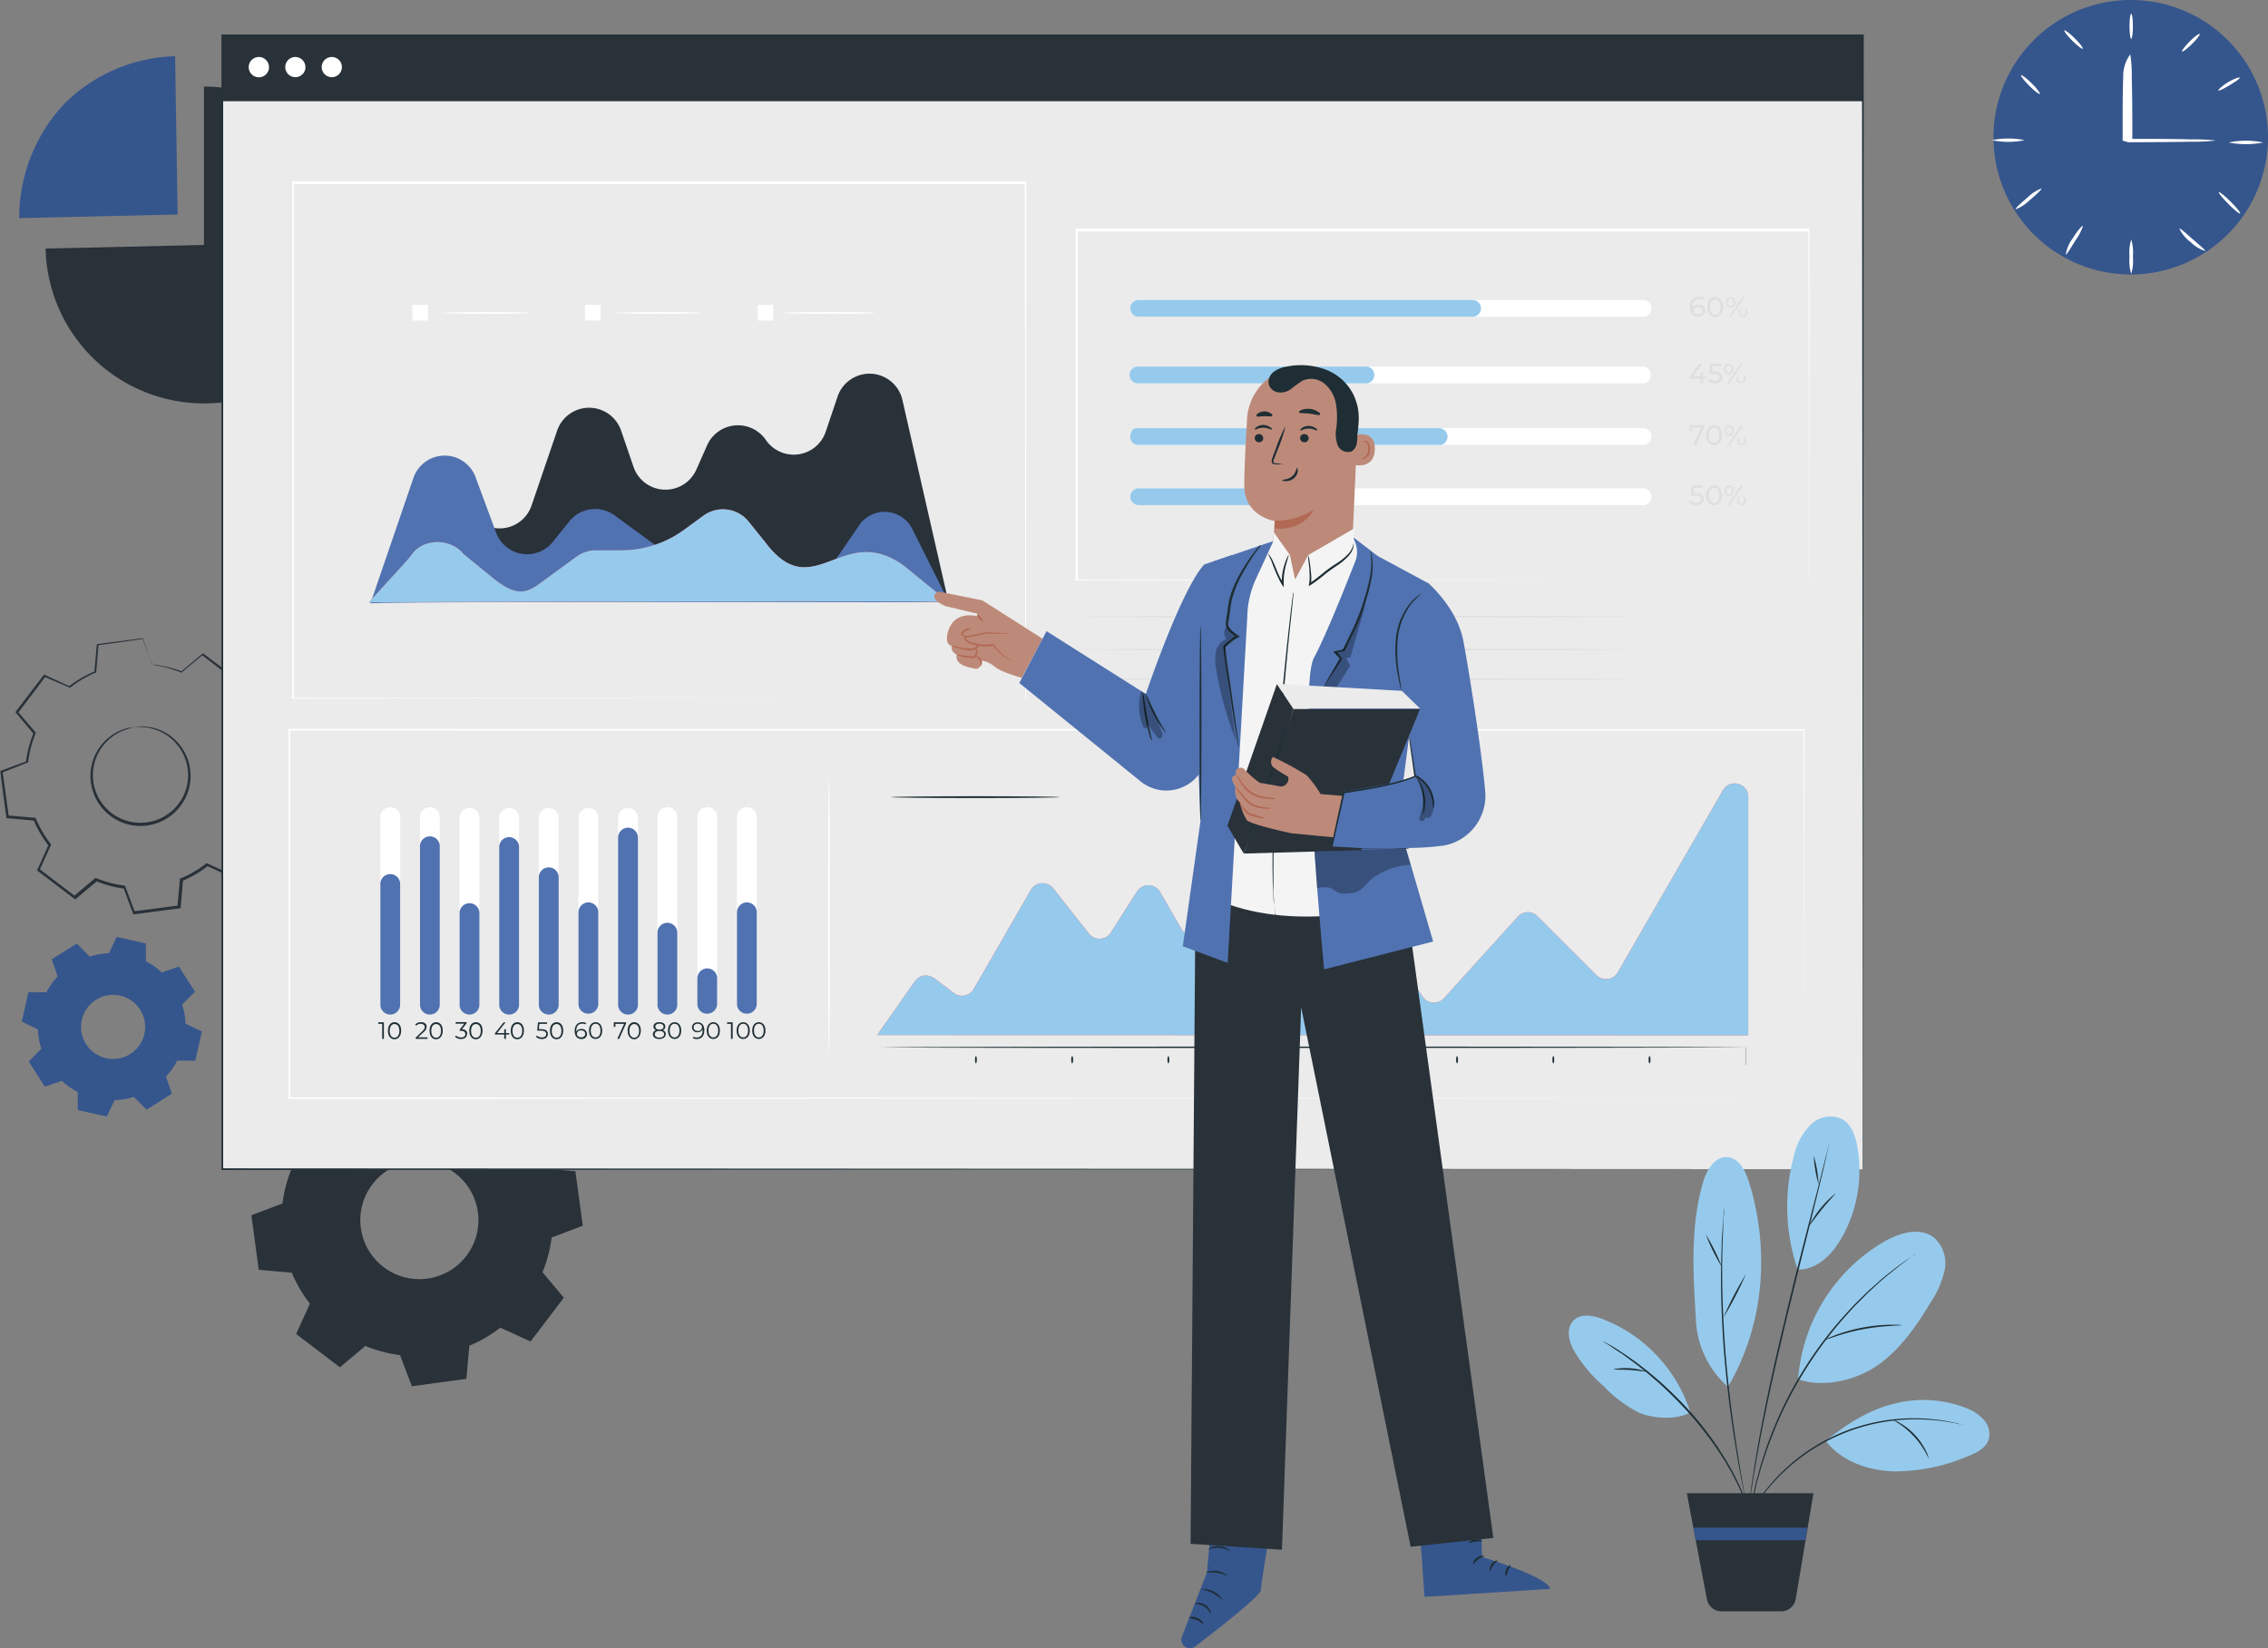 <svg xmlns="http://www.w3.org/2000/svg" xmlns:xlink="http://www.w3.org/1999/xlink" viewBox="0 0 384 279.13"><rect x="0" y="0" width="384" height="279.13" fill="#808080" stroke="none"/><defs><style>.cls-1{fill:none;}.cls-2,.cls-3{fill:#293139;}.cls-2,.cls-5{fill-rule:evenodd;}.cls-4,.cls-5{fill:#35558d;}.cls-6{fill:#ebebeb;}.cls-7{fill:#1e2e34;}.cls-8{fill:#fff;}.cls-9{fill:#5072b1;}.cls-10{fill:#eb5d60;}.cls-11{fill:#96caec;}.cls-12{fill:#dfdfdf;}.cls-13{fill:#e0e0e0;}.cls-14{fill:#bd8a79;}.cls-15{fill:#b26954;}.cls-16{fill:#f4f4f4;}.cls-17{opacity:0.3;}.cls-18{clip-path:url(#clip-path);}.cls-19{clip-path:url(#clip-path-2);}.cls-20{clip-path:url(#clip-path-3);}.cls-21{clip-path:url(#clip-path-4);}.cls-22{clip-path:url(#clip-path-5);}</style><clipPath id="clip-path"><rect class="cls-1" x="222.57" y="143.63" width="16.26" height="7.71"/></clipPath><clipPath id="clip-path-2"><rect class="cls-1" x="239.74" y="131.23" width="3.05" height="7.82"/></clipPath><clipPath id="clip-path-3"><rect class="cls-1" x="192.85" y="117.05" width="3.96" height="8.03"/></clipPath><clipPath id="clip-path-4"><rect class="cls-1" x="205.76" y="106.14" width="3.69" height="19.72"/></clipPath><clipPath id="clip-path-5"><rect class="cls-1" x="224.21" y="102.13" width="7.05" height="14.3"/></clipPath></defs><g id="Layer_2" data-name="Layer 2"><g id="Layer_1-2" data-name="Layer 1"><g id="Group_967" data-name="Group 967"><g id="Group_966" data-name="Group 966"><g id="Group_965" data-name="Group 965"><path id="Path_3160" data-name="Path 3160" class="cls-2" d="M73.49,183.91a22.81,22.81,0,0,1,5.87,1.55l4.32-3.61,7.41,5.64-2.33,5.12a23,23,0,0,1,3.06,5.25l5.6.49,1.25,9.23-5.27,2a22.52,22.52,0,0,1-1.55,5.87l3.62,4.32-5.64,7.41-5.13-2.34a22.54,22.54,0,0,1-5.24,3.06l-.5,5.61-9.23,1.25-2-5.27a23.44,23.44,0,0,1-5.87-1.55l-4.31,3.61-7.41-5.64,2.33-5.13a22.9,22.9,0,0,1-3.06-5.24l-5.6-.5-1.25-9.23,5.27-2a22.62,22.62,0,0,1,1.55-5.87l-3.62-4.31,5.64-7.41,5.13,2.33a22.54,22.54,0,0,1,5.24-3.06l.49-5.6,9.23-1.26Zm-2.76,12.72A10,10,0,1,0,81,206.3a9.82,9.82,0,0,0-.27-2,10,10,0,0,0-10-7.65"/><path id="Path_3161" data-name="Path 3161" class="cls-3" d="M34.53,41.48V14.66A26.83,26.83,0,1,1,7.72,42.1Z"/><path id="Path_3162" data-name="Path 3162" class="cls-4" d="M30.07,36.33l-26.82.61a28.29,28.29,0,0,1,7.6-19.32,27.59,27.59,0,0,1,18.8-8.1Z"/><path id="Path_3163" data-name="Path 3163" class="cls-5" d="M24.7,162.79a12.41,12.41,0,0,1,2.7,1.9l2.88-1L33,167.94l-2.16,2.17a12,12,0,0,1,.57,3.25l2.77,1.32-1.11,4.94H30a12.65,12.65,0,0,1-1.9,2.7l1,2.89-4.28,2.71-2.17-2.16a12.37,12.37,0,0,1-3.25.56l-1.31,2.76L13.17,188v-3.06a12.41,12.41,0,0,1-2.7-1.9l-2.88,1-2.71-4.28L7,177.6a12,12,0,0,1-.57-3.25L3.69,173l1.11-4.95H7.86a12.41,12.41,0,0,1,1.9-2.7l-1-2.89L13,159.79,15.18,162a12.89,12.89,0,0,1,3.25-.57l1.32-2.76,4.94,1.11Zm-4.36,5.82a5.43,5.43,0,1,0,4.11,6.49,5.43,5.43,0,0,0-4.11-6.49h0"/><path id="Path_3164" data-name="Path 3164" class="cls-3" d="M22.7,123.16a6.15,6.15,0,0,1,2.05-.11,8.23,8.23,0,0,1,5,2.34,8.45,8.45,0,0,1-.06,12.09,8.47,8.47,0,0,1-14.36-6.55,8.37,8.37,0,0,1,5.34-7.33,6.24,6.24,0,0,1,2-.44,19.24,19.24,0,0,0-1.93.61,8.25,8.25,0,0,0-4,3.6,8.07,8.07,0,0,0,3.21,11,8.07,8.07,0,0,0,11.71-5.36,8.1,8.1,0,0,0-2.15-7.43,8.26,8.26,0,0,0-4.81-2.4,16.22,16.22,0,0,0-2-.07"/><path id="Path_3165" data-name="Path 3165" class="cls-3" d="M25.84,112.53l-.12-.26-.32-.82c-.3-.76-.72-1.84-1.26-3.25l.08,0-7.64,1.08.1-.1c-.12,1.4-.25,3-.39,4.64v.08l-.08,0a19,19,0,0,0-4.3,2.53l-.07,0-.09,0L7.49,114.6l.2,0c-1.46,1.94-3,4-4.66,6.15v-.23L6,124l.08.09-.05.11a18.65,18.65,0,0,0-1.26,4.81v.13l-.12,0L.31,130.86l.13-.23c.33,2.4.68,5,1.05,7.65l-.2-.19,4.64.4h.14l0,.13a18.62,18.62,0,0,0,2.51,4.29l.09.11-.06.13c-.6,1.33-1.27,2.78-1.93,4.25l-.07-.29,6.14,4.68h-.3l3.58-3,.11-.09.13,0a18.6,18.6,0,0,0,4.8,1.27h0l.2.16h0v.06l0,.07.05.13.1.28.21.55.41,1.1.81,2.17-.26-.15,7.65-1-.2.21c.14-1.57.28-3.11.41-4.65v-.14l.13,0a18.86,18.86,0,0,0,4.3-2.5l.11-.09.13.06,4.24,1.94-.28.07,4.68-6.14v.27l-3-3.57-.08-.1,0-.12a18.69,18.69,0,0,0,1.28-4.81l0-.13.11,0L46.62,132l-.12.21c-.36-2.69-.7-5.23-1-7.65l.16.16L41,124.26h-.1l0-.1a18.93,18.93,0,0,0-2.5-4.31l-.06-.08,0-.08,1.95-4.24,0,.17-6.12-4.7h.14l-3.6,3,0,0,0,0a19.61,19.61,0,0,0-3.61-1.12l-.92-.17a1.59,1.59,0,0,1-.3-.06l.31,0c.21,0,.52.06.93.14a18.66,18.66,0,0,1,3.66,1h-.08l3.56-3,.06-.06.07,0,6.16,4.65.09.07-.05.1-1.92,4.25,0-.16A18.8,18.8,0,0,1,41.18,124l-.14-.1,4.65.4h.14l0,.14c.33,2.42.68,5,1,7.65l0,.15-.14.06L42.41,134l.13-.17a19,19,0,0,1-1.29,4.92l0-.21,3,3.57.11.13-.11.14-4.66,6.14-.11.15-.17-.08L35,146.63l.23,0a18.64,18.64,0,0,1-4.4,2.57L31,149c-.14,1.53-.27,3.08-.41,4.64l0,.19-.18,0-7.65,1-.19,0-.06-.18-.82-2.17-.41-1.1-.2-.55-.1-.28-.05-.14,0-.06v0h0l.19.15h0a19.12,19.12,0,0,1-4.92-1.3l.25,0-3.58,3-.14.12-.15-.11-6.16-4.69-.15-.11.08-.17L8.24,143l0,.24a19.42,19.42,0,0,1-2.57-4.4l.19.14-4.64-.42H1.07l0-.18c-.36-2.65-.71-5.24-1-7.65l0-.17.16-.06,4.37-1.62L4.4,129a19,19,0,0,1,1.3-4.91l0,.2-3-3.58-.1-.12.09-.11,4.69-6.13.08-.11.12.05,4.24,1.95-.16,0a19.23,19.23,0,0,1,4.39-2.54l-.08.12c.15-1.67.3-3.24.42-4.64v-.1l.1,0,7.65-1h.06l0,.06,1.17,3.25c.13.36.23.64.3.85s.07.2.1.3"/><rect id="Rectangle_1215" data-name="Rectangle 1215" class="cls-6" x="37.62" y="6" width="277.76" height="192.02"/><path id="Path_3166" data-name="Path 3166" class="cls-7" d="M315.38,198c0-1,0-75.2-.12-192l.12.13-277.74,0h0L37.78,6c0,68.59,0,133.74,0,192l-.14-.14,277.76.14-277.76.14h-.14V198c0-58.28,0-123.43,0-192V5.85h.18l277.74,0h.13V6c-.07,116.82-.12,191-.13,192"/><rect id="Rectangle_1216" data-name="Rectangle 1216" class="cls-3" x="37.62" y="6" width="277.76" height="11.14"/><path id="Path_3167" data-name="Path 3167" class="cls-8" d="M45.55,11.36a1.72,1.72,0,1,1-1.72-1.71h0a1.72,1.72,0,0,1,1.71,1.71"/><path id="Path_3168" data-name="Path 3168" class="cls-8" d="M51.72,11.36A1.71,1.71,0,1,1,50,9.65h0a1.72,1.72,0,0,1,1.71,1.71"/><path id="Path_3169" data-name="Path 3169" class="cls-8" d="M57.89,11.36a1.71,1.71,0,1,1-1.71-1.71h0a1.72,1.72,0,0,1,1.71,1.71"/><path id="Path_3170" data-name="Path 3170" class="cls-8" d="M305.45,186c0-.69,0-22.92-.09-62.37l.09.09L49,123.73h0l.16-.15V186l-.15-.16,256.44.16L49,186.1h-.17V123.42H49l256.43.07h.09v.09c-.05,39.45-.09,61.68-.09,62.37"/><path id="Path_3171" data-name="Path 3171" class="cls-8" d="M173.57,118.34s0-.54,0-1.58,0-2.6,0-4.62c0-4,0-10,0-17.59,0-15.19,0-37-.07-63.52l.13.13-124,0h0l.16-.16c0,31.24,0,60.89,0,87.31l-.15-.14,89.42.07,25.47,0,6.76,0h0l-6.73,0-25.44,0-89.51.07h-.14v-.15c0-26.42,0-56.07,0-87.31v-.15h.17l124,0h.12V31c0,26.55,0,48.39-.06,63.6,0,7.59,0,13.52,0,17.57,0,2,0,3.55,0,4.59s0,1.56,0,1.56"/><path id="Path_3172" data-name="Path 3172" class="cls-3" d="M63,101.83l8.93-12.92a5.74,5.74,0,0,1,8-1.45l.07.05,1.26.9a5.71,5.71,0,0,0,8.74-2.8l4.33-12.68a5.72,5.72,0,0,1,10.83,0l2.1,6.13a5.72,5.72,0,0,0,10.64.47l1.82-4.11a5.72,5.72,0,0,1,7.54-2.91,5.79,5.79,0,0,1,2.41,2h0a5.72,5.72,0,0,0,10.13-1.38l2-5.93a5.71,5.71,0,0,1,11,.58l7.76,34.05s-97.25-.27-97.52,0"/><path id="Path_3173" data-name="Path 3173" class="cls-9" d="M62.73,102.17,70,80.94a5.58,5.58,0,0,1,10.52-.13L84,90.21a5.59,5.59,0,0,0,9.59,1.57l2.82-3.5a5.58,5.58,0,0,1,7.65-1l6.56,4.8a5.57,5.57,0,0,0,3.3,1.08h8.34a5.52,5.52,0,0,1,3.3,1.07l6.21,4.54a5.58,5.58,0,0,0,7.81-1.21l.1-.14,5.83-8.53.23-.31a5.24,5.24,0,0,1,8.72,1L160.68,102s-97.94-.2-97.94.2"/><path id="Path_3174" data-name="Path 3174" class="cls-10" d="M160.65,102l-7.58-6.17c-10.4-7.65-15.33,6.91-23.5-4l-2.82-3.5a5.58,5.58,0,0,0-7.65-1l-3.26,2.38a18.07,18.07,0,0,1-10.68,3.49H100.9a5.57,5.57,0,0,0-3.3,1.08l-6.21,4.54c-2.55,1.86-4.32,2.11-8.4-1.31,0,0-4.42-3.6-4.53-3.72-2.17-2.64-6.7-2.64-8.65,0a23,23,0,0,1-1.49,1.78L62.46,102s98.19-.4,98.19,0"/><path id="Path_3175" data-name="Path 3175" class="cls-11" d="M160.65,102l-7.58-6.17c-10.4-7.65-15.33,6.91-23.5-4l-2.82-3.5a5.58,5.58,0,0,0-7.65-1l-3.26,2.38a18.07,18.07,0,0,1-10.68,3.49H100.9a5.57,5.57,0,0,0-3.3,1.08l-6.21,4.54c-2.55,1.86-4.32,2.11-8.4-1.31,0,0-4.42-3.6-4.53-3.72-2.17-2.64-6.7-2.64-8.65,0a23,23,0,0,1-1.49,1.78L62.46,102s98.19-.4,98.19,0"/><path id="Path_3176" data-name="Path 3176" class="cls-8" d="M89.66,53c0,.09-3.47.16-7.75.16S74.17,53,74.17,53s3.46-.16,7.74-.16,7.75.07,7.75.16"/><rect id="Rectangle_1217" data-name="Rectangle 1217" class="cls-8" x="69.82" y="51.63" width="2.65" height="2.65"/><path id="Path_3177" data-name="Path 3177" class="cls-8" d="M118.89,53c0,.09-3.46.16-7.74.16S103.4,53,103.4,53s3.47-.16,7.75-.16,7.74.07,7.74.16"/><rect id="Rectangle_1218" data-name="Rectangle 1218" class="cls-8" x="99.05" y="51.63" width="2.65" height="2.65"/><path id="Path_3178" data-name="Path 3178" class="cls-8" d="M148.13,53c0,.09-3.47.16-7.75.16s-7.75-.07-7.75-.16,3.47-.16,7.75-.16,7.75.07,7.75.16"/><rect id="Rectangle_1219" data-name="Rectangle 1219" class="cls-8" x="128.29" y="51.63" width="2.65" height="2.65"/><path id="Path_3179" data-name="Path 3179" class="cls-10" d="M148.51,175.29l6.39-9.1a2.27,2.27,0,0,1,3.18-.56l.07,0,3.35,2.54a2.29,2.29,0,0,0,3.21-.45,1.82,1.82,0,0,0,.15-.23l9.68-16.78a2.3,2.3,0,0,1,3.13-.83,2.18,2.18,0,0,1,.65.56l6.05,7.67a2.29,2.29,0,0,0,3.21.38,2.13,2.13,0,0,0,.51-.57l4.42-6.94a2.28,2.28,0,0,1,3.91.08l3.65,6.32a2.3,2.3,0,0,0,3.91.08L216.45,138a2.29,2.29,0,0,1,3.16-.69,2.44,2.44,0,0,1,.67.65l20.6,30.83a2.29,2.29,0,0,0,3.18.63,2.36,2.36,0,0,0,.42-.36L257,155.23a2.28,2.28,0,0,1,3.23-.16.6.6,0,0,1,.08.08l10,10a2.29,2.29,0,0,0,3.24,0,2.74,2.74,0,0,0,.36-.48l17.82-30.86A2.29,2.29,0,0,1,296,135v40.33Z"/><path id="Path_3180" data-name="Path 3180" class="cls-7" d="M295.58,180.33a1.09,1.09,0,0,1,0-.18c0-.13,0-.3,0-.54,0-.5,0-1.24,0-2.25l0,0c-8.51.07-38.14.11-73.31.11s-64.81,0-73.33-.11l.05,0c0,1,0,1.75,0,2.25,0,.23,0,.41,0,.54s0,.12,0,.18a1.1,1.1,0,0,1,0-.18c0-.13,0-.3,0-.54,0-.5,0-1.24,0-2.25v0h0c8.51-.07,38.13-.12,73.32-.12s64.8.05,73.31.12h0v0c0,1,0,1.75,0,2.25,0,.23,0,.41,0,.54a1.09,1.09,0,0,1,0,.18"/><path id="Path_3181" data-name="Path 3181" class="cls-7" d="M165.24,180.09c-.09,0-.16-.28-.16-.62s.07-.63.16-.63.15.28.15.63-.07.62-.15.62"/><path id="Path_3182" data-name="Path 3182" class="cls-7" d="M181.53,180.09c-.09,0-.16-.28-.16-.62s.07-.63.16-.63.16.28.16.63-.07.62-.16.62"/><path id="Path_3183" data-name="Path 3183" class="cls-7" d="M197.82,180.09c-.08,0-.16-.28-.16-.62s.08-.63.16-.63.16.28.16.63-.07.62-.16.62"/><path id="Path_3184" data-name="Path 3184" class="cls-7" d="M214.12,180.09c-.09,0-.16-.28-.16-.62s.07-.63.16-.63.15.28.15.63-.07.62-.15.62"/><path id="Path_3185" data-name="Path 3185" class="cls-7" d="M230.41,180.09c-.09,0-.16-.28-.16-.62s.07-.63.16-.63.16.28.16.63-.07.62-.16.62"/><path id="Path_3186" data-name="Path 3186" class="cls-7" d="M246.7,180.09c-.09,0-.16-.28-.16-.62s.07-.63.16-.63.16.28.16.63-.07.62-.16.62"/><path id="Path_3187" data-name="Path 3187" class="cls-7" d="M263,180.09c-.09,0-.16-.28-.16-.62s.07-.63.16-.63.15.28.15.63-.07.62-.15.62"/><path id="Path_3188" data-name="Path 3188" class="cls-7" d="M279.29,180.09c-.09,0-.16-.28-.16-.62s.07-.63.16-.63.16.28.16.63-.08.62-.16.62"/><path id="Path_3189" data-name="Path 3189" class="cls-8" d="M306.26,98.34s0-.36,0-1.06,0-1.72,0-3.08c0-2.7,0-6.68,0-11.81,0-10.24,0-25-.06-43.32l.12.11-124,0h0l.16-.16c0,20.87,0,40.92,0,59.27l-.15-.15,89,.07,25.7,0,6.86,0h0l-6.83,0-25.66,0-89.15.07h-.15v-.15c0-18.35,0-38.4,0-59.27v-.16h.17l124,0h.11v.11c0,18.31,0,33.14-.06,43.4,0,5.11,0,9.08,0,11.78,0,1.35,0,2.37,0,3.06s0,1,0,1"/><path id="Path_3190" data-name="Path 3190" class="cls-8" d="M278.19,64.92h-85.4a1.43,1.43,0,1,1,0-2.85H278.2a1.43,1.43,0,0,1,0,2.85"/><path id="Path_3191" data-name="Path 3191" class="cls-8" d="M278.19,53.64h-85.4a1.42,1.42,0,1,1,0-2.84H278.2a1.42,1.42,0,1,1,0,2.84"/><path id="Path_3192" data-name="Path 3192" class="cls-11" d="M231.38,64.92H192.79a1.43,1.43,0,1,1,0-2.85h38.59a1.43,1.43,0,0,1,0,2.85"/><path id="Path_3193" data-name="Path 3193" class="cls-12" d="M289,64.1h-.63v.82h-.46V64.1h-1.85v-.33l1.7-2.18h.52l-1.63,2.1h1.27V63h.45v.72H289Z"/><path id="Path_3194" data-name="Path 3194" class="cls-12" d="M291.62,63.92c0,.57-.4,1-1.25,1a1.85,1.85,0,0,1-1.22-.4l.22-.37a1.44,1.44,0,0,0,1,.35c.5,0,.78-.23.78-.59s-.23-.61-1-.61h-.76l.18-1.73h1.87V62H290l-.09.91h.37c1,0,1.38.41,1.38,1"/><path id="Path_3195" data-name="Path 3195" class="cls-12" d="M291.92,62.47a.79.79,0,0,1,.68-.9h.09a.81.81,0,0,1,.77.91c0,.55-.31.91-.77.91a.8.8,0,0,1-.78-.82.28.28,0,0,1,0-.09m1.23,0c0-.4-.17-.63-.46-.63s-.47.24-.47.63.18.64.47.64.46-.24.46-.64m1.54-.88h.37l-2.27,3.33h-.36ZM294,64a.78.78,0,1,1,1.54.25.77.77,0,0,1-.77.65.79.79,0,0,1-.77-.82V64m1.24,0c0-.4-.18-.64-.47-.64s-.46.24-.46.64.17.63.46.63.47-.24.47-.63"/><path id="Path_3196" data-name="Path 3196" class="cls-8" d="M278.19,75.35h-85.4a1.42,1.42,0,1,1,0-2.84H278.2a1.42,1.42,0,1,1,0,2.84"/><path id="Path_3197" data-name="Path 3197" class="cls-11" d="M244,75.35H192.87a1.33,1.33,0,0,1-1.5-1.16,2.17,2.17,0,0,1,0-.26c0-.78.45-1.42,1-1.42h51.08a1.48,1.48,0,0,1,1.63,1.32.34.34,0,0,0,0,.1A1.43,1.43,0,0,1,244,75.35"/><path id="Path_3198" data-name="Path 3198" class="cls-12" d="M288.55,72v.32l-1.34,3h-.5l1.31-2.9H286.5V73h-.45V72Z"/><path id="Path_3199" data-name="Path 3199" class="cls-12" d="M288.87,73.69c0-1.08.58-1.7,1.36-1.7s1.35.62,1.35,1.7-.58,1.7-1.35,1.7-1.36-.61-1.36-1.7m2.24,0c0-.85-.36-1.27-.88-1.27s-.88.42-.88,1.27.36,1.28.88,1.28.88-.43.88-1.28"/><path id="Path_3200" data-name="Path 3200" class="cls-12" d="M292,72.91a.8.8,0,0,1,.68-.9h.09a.81.81,0,0,1,.77.91c0,.55-.31.91-.77.91A.8.8,0,0,1,292,73a.28.28,0,0,1,0-.09m1.24,0c0-.4-.18-.63-.47-.63s-.46.24-.46.63.18.64.46.64.47-.24.47-.64m1.53-.88h.37l-2.27,3.33h-.36Zm-.67,2.45a.79.79,0,0,1,1.55.25.78.78,0,0,1-.78.65.79.79,0,0,1-.77-.82v-.08m1.24,0c0-.4-.18-.64-.47-.64s-.46.24-.46.64.17.63.46.63.47-.24.47-.63"/><path id="Path_3201" data-name="Path 3201" class="cls-8" d="M278.19,85.54h-85.4a1.42,1.42,0,1,1,0-2.84H278.2a1.42,1.42,0,1,1,0,2.84"/><path id="Path_3202" data-name="Path 3202" class="cls-11" d="M224.51,85.54H192.79a1.42,1.42,0,1,1,0-2.84h31.72a1.42,1.42,0,1,1,0,2.84"/><path id="Path_3203" data-name="Path 3203" class="cls-12" d="M288.46,84.55c0,.57-.41,1-1.25,1a1.85,1.85,0,0,1-1.22-.4l.22-.37a1.5,1.5,0,0,0,1,.36c.5,0,.78-.24.78-.6s-.24-.6-1-.6h-.75l.17-1.74h1.88v.41H286.8l-.09.91h.37c1,0,1.38.41,1.38,1"/><path id="Path_3204" data-name="Path 3204" class="cls-12" d="M288.86,83.88c0-1.08.57-1.7,1.35-1.7s1.35.62,1.35,1.7-.57,1.7-1.35,1.7-1.35-.61-1.35-1.7m2.23,0c0-.84-.36-1.27-.88-1.27s-.88.43-.88,1.27.36,1.28.88,1.28.88-.43.88-1.28"/><path id="Path_3205" data-name="Path 3205" class="cls-12" d="M292,83.1a.8.8,0,0,1,.68-.9h.09a.81.81,0,0,1,.77.91c0,.55-.31.91-.77.91a.8.8,0,0,1-.78-.82.28.28,0,0,1,0-.09m1.24,0c0-.4-.18-.63-.47-.63s-.46.24-.46.63.18.64.46.64.47-.24.47-.64m1.53-.88h.37l-2.27,3.32h-.36Zm-.66,2.45A.77.77,0,0,1,295,84a.78.78,0,0,1-.13,1.55.79.79,0,0,1-.77-.82.22.22,0,0,1,0-.08m1.23,0c0-.4-.18-.64-.47-.64s-.46.24-.46.64.17.63.46.63.47-.24.47-.63"/><path id="Path_3206" data-name="Path 3206" class="cls-11" d="M249.33,53.64H192.79a1.42,1.42,0,1,1,0-2.84h56.54a1.42,1.42,0,1,1,0,2.84"/><path id="Path_3207" data-name="Path 3207" class="cls-12" d="M288.71,52.63a1.07,1.07,0,0,1-1.1,1h-.08c-.89,0-1.4-.6-1.4-1.66a1.52,1.52,0,0,1,1.31-1.72,1.1,1.1,0,0,1,.26,0,1.62,1.62,0,0,1,.83.2l-.18.37a1.22,1.22,0,0,0-.64-.16c-.67,0-1.11.42-1.11,1.25v.12a1.12,1.12,0,0,1,1-.43,1,1,0,0,1,1.13.9s0,.07,0,.1m-.46,0c0-.39-.3-.64-.76-.64a.69.69,0,0,0-.76.61v0c0,.34.28.64.79.64a.66.66,0,0,0,.73-.58.17.17,0,0,1,0-.07"/><path id="Path_3208" data-name="Path 3208" class="cls-12" d="M289.06,52c0-1.08.58-1.7,1.36-1.7s1.35.62,1.35,1.7-.58,1.7-1.35,1.7-1.36-.61-1.36-1.7m2.23,0c0-.85-.36-1.28-.87-1.28s-.89.43-.89,1.28.36,1.28.89,1.28.87-.43.87-1.28"/><path id="Path_3209" data-name="Path 3209" class="cls-12" d="M292.17,51.2a.81.81,0,0,1,.69-.91H293c.46,0,.77.36.77.91a.78.78,0,1,1-1.55.08V51.2m1.24,0c0-.4-.17-.64-.46-.64s-.47.24-.47.64.18.63.47.63.46-.24.46-.63m1.54-.88h.37l-2.27,3.32h-.36Zm-.67,2.44a.78.78,0,0,1,.9-.64.77.77,0,0,1,.64.89.78.78,0,0,1-.77.66.81.81,0,0,1-.78-.83s0-.05,0-.08m1.23,0c0-.39-.18-.63-.46-.63s-.47.23-.47.63.18.64.47.64.46-.24.46-.64"/><path id="Path_3210" data-name="Path 3210" class="cls-13" d="M276.2,104.42c0,.08-20.9.15-46.68.15s-46.7-.07-46.7-.15,20.9-.16,46.7-.16,46.68.07,46.68.16"/><path id="Path_3211" data-name="Path 3211" class="cls-13" d="M276.2,110c0,.09-20.9.16-46.68.16s-46.7-.07-46.7-.16,20.9-.15,46.7-.15,46.68.07,46.68.15"/><path id="Path_3212" data-name="Path 3212" class="cls-13" d="M276.2,115c0,.09-20.9.16-46.68.16s-46.7-.07-46.7-.16,20.9-.16,46.7-.16,46.68.07,46.68.16"/><path id="Path_3213" data-name="Path 3213" class="cls-8" d="M66.08,171.67h0A1.68,1.68,0,0,1,64.4,170V138.51a1.68,1.68,0,1,1,3.35,0V170a1.68,1.68,0,0,1-1.67,1.68"/><path id="Path_3214" data-name="Path 3214" class="cls-9" d="M66.08,171.82h0a1.68,1.68,0,0,1-1.68-1.68v-20.3a1.68,1.68,0,1,1,3.35,0v20.3a1.68,1.68,0,0,1-1.67,1.68"/><path id="Path_3215" data-name="Path 3215" class="cls-7" d="M65,173.13v2.8h-.29v-2.54h-.66v-.26Z"/><path id="Path_3216" data-name="Path 3216" class="cls-7" d="M65.69,174.53c0-.89.46-1.42,1.11-1.42s1.12.53,1.12,1.42S67.45,176,66.8,176s-1.12-.53-1.12-1.42m1.94,0c0-.75-.33-1.16-.82-1.16s-.82.41-.82,1.16.33,1.16.82,1.16.82-.41.82-1.16"/><path id="Path_3217" data-name="Path 3217" class="cls-8" d="M72.78,171.67h0A1.68,1.68,0,0,1,71.11,170V138.51a1.68,1.68,0,1,1,3.35,0V170a1.68,1.68,0,0,1-1.68,1.68"/><path id="Path_3218" data-name="Path 3218" class="cls-9" d="M72.78,171.82h0a1.68,1.68,0,0,1-1.67-1.68V143.45a1.68,1.68,0,1,1,3.35,0v26.69a1.68,1.68,0,0,1-1.68,1.68"/><path id="Path_3219" data-name="Path 3219" class="cls-7" d="M72.38,175.68v.25h-2v-.2l1.17-1.14c.31-.31.37-.5.37-.69s-.23-.52-.66-.52a.92.92,0,0,0-.76.31l-.2-.18a1.28,1.28,0,0,1,1-.4c.57,0,.93.29.93.76a1.12,1.12,0,0,1-.46.87l-1,.94Z"/><path id="Path_3220" data-name="Path 3220" class="cls-7" d="M72.73,174.53c0-.89.46-1.42,1.11-1.42s1.12.53,1.12,1.42S74.49,176,73.84,176s-1.11-.53-1.11-1.42m1.94,0c0-.75-.34-1.16-.83-1.16s-.82.41-.82,1.16.34,1.16.82,1.16.83-.41.83-1.16"/><path id="Path_3221" data-name="Path 3221" class="cls-8" d="M79.49,171.67h0A1.68,1.68,0,0,1,77.81,170V138.51a1.68,1.68,0,1,1,3.36,0V170a1.68,1.68,0,0,1-1.68,1.68"/><path id="Path_3222" data-name="Path 3222" class="cls-9" d="M79.49,171.82h0a1.68,1.68,0,0,1-1.68-1.68v-15.5a1.68,1.68,0,1,1,3.36,0v15.5a1.68,1.68,0,0,1-1.68,1.68"/><path id="Path_3223" data-name="Path 3223" class="cls-7" d="M79.06,175.13c0,.47-.34.83-1,.83a1.49,1.49,0,0,1-1-.36l.14-.23a1.22,1.22,0,0,0,.87.32c.46,0,.72-.21.72-.56s-.24-.56-.75-.56h-.2v-.21l.77-1H77.15v-.26H79v.2l-.79,1c.6,0,.9.35.9.8"/><path id="Path_3224" data-name="Path 3224" class="cls-7" d="M79.46,174.53c0-.89.47-1.42,1.12-1.42s1.12.53,1.12,1.42S81.22,176,80.58,176s-1.12-.53-1.12-1.42m1.94,0c0-.75-.33-1.16-.82-1.16s-.82.41-.82,1.16.33,1.16.82,1.16.82-.41.82-1.16"/><path id="Path_3225" data-name="Path 3225" class="cls-8" d="M86.2,171.67h0A1.68,1.68,0,0,1,84.52,170V138.51a1.68,1.68,0,0,1,3.36,0V170a1.68,1.68,0,0,1-1.68,1.68"/><path id="Path_3226" data-name="Path 3226" class="cls-9" d="M86.2,171.82h0a1.68,1.68,0,0,1-1.68-1.68V143.45a1.68,1.68,0,0,1,3.36,0v26.69a1.68,1.68,0,0,1-1.68,1.68"/><path id="Path_3227" data-name="Path 3227" class="cls-7" d="M86.22,175.2h-.56v.73h-.29v-.73H83.79V175l1.48-1.86h.32l-1.43,1.81h1.21v-.65h.28v.65h.56Z"/><path id="Path_3228" data-name="Path 3228" class="cls-7" d="M86.48,174.53c0-.89.46-1.42,1.11-1.42s1.12.53,1.12,1.42S88.24,176,87.59,176s-1.11-.53-1.11-1.42m1.94,0c0-.75-.34-1.16-.83-1.16s-.82.41-.82,1.16.34,1.16.82,1.16.83-.41.83-1.16"/><path id="Path_3229" data-name="Path 3229" class="cls-8" d="M92.91,171.67h0A1.68,1.68,0,0,1,91.23,170V138.51a1.68,1.68,0,1,1,3.36,0V170a1.68,1.68,0,0,1-1.68,1.68"/><path id="Path_3230" data-name="Path 3230" class="cls-9" d="M92.91,171.82h0a1.68,1.68,0,0,1-1.68-1.68V148.57a1.68,1.68,0,0,1,3.36,0v21.57a1.68,1.68,0,0,1-1.68,1.68"/><path id="Path_3231" data-name="Path 3231" class="cls-7" d="M92.76,175.11c0,.47-.33.85-1,.85a1.45,1.45,0,0,1-1-.36l.14-.23a1.18,1.18,0,0,0,.86.32c.47,0,.72-.23.72-.57s-.22-.58-.93-.58h-.6l.14-1.4h1.53v.25H91.33l-.1.9h.36c.85,0,1.17.33,1.17.82"/><path id="Path_3232" data-name="Path 3232" class="cls-7" d="M93.12,174.53c0-.89.47-1.42,1.12-1.42s1.12.53,1.12,1.42S94.89,176,94.24,176s-1.12-.53-1.12-1.42m1.94,0c0-.75-.33-1.16-.82-1.16s-.82.41-.82,1.16.33,1.16.82,1.16.82-.41.82-1.16"/><path id="Path_3233" data-name="Path 3233" class="cls-8" d="M99.62,171.67h0A1.68,1.68,0,0,1,97.94,170V138.51a1.68,1.68,0,0,1,3.36,0V170a1.68,1.68,0,0,1-1.68,1.68"/><path id="Path_3234" data-name="Path 3234" class="cls-9" d="M99.62,171.67h0a1.66,1.66,0,0,1-1.68-1.53v-15.5a1.72,1.72,0,0,1,1.6-1.82h.08a1.68,1.68,0,0,1,1.68,1.67V170a1.68,1.68,0,0,1-1.68,1.68"/><path id="Path_3235" data-name="Path 3235" class="cls-7" d="M99.4,175.1a.87.87,0,0,1-.88.86h-.08c-.74,0-1.14-.52-1.14-1.4s.52-1.45,1.28-1.45a1.26,1.26,0,0,1,.66.15l-.11.23a1.06,1.06,0,0,0-.55-.13c-.6,0-1,.39-1,1.15a1.85,1.85,0,0,0,0,.23.9.9,0,0,1,.86-.48.84.84,0,0,1,.93.75.28.28,0,0,1,0,.09m-.28,0c0-.37-.27-.6-.7-.6a.64.64,0,0,0-.72.57v0c0,.31.25.6.74.6a.62.62,0,0,0,.68-.54v-.07"/><path id="Path_3236" data-name="Path 3236" class="cls-7" d="M99.73,174.53c0-.89.47-1.42,1.11-1.42s1.12.53,1.12,1.42-.47,1.42-1.12,1.42-1.11-.53-1.11-1.42m1.94,0c0-.75-.34-1.16-.82-1.16s-.83.41-.83,1.16.34,1.16.83,1.16.82-.41.82-1.16"/><path id="Path_3237" data-name="Path 3237" class="cls-8" d="M106.33,171.67h0a1.68,1.68,0,0,1-1.68-1.68V138.51a1.68,1.68,0,1,1,3.36,0V170a1.68,1.68,0,0,1-1.68,1.68"/><path id="Path_3238" data-name="Path 3238" class="cls-9" d="M106.33,171.82h0a1.68,1.68,0,0,1-1.68-1.68V141.85a1.68,1.68,0,0,1,3.36,0v28.29a1.68,1.68,0,0,1-1.68,1.68"/><path id="Path_3239" data-name="Path 3239" class="cls-7" d="M106,173.13v.2l-1.17,2.6h-.31l1.15-2.54H104.2v.52h-.28v-.78Z"/><path id="Path_3240" data-name="Path 3240" class="cls-7" d="M106.27,174.53c0-.89.47-1.42,1.11-1.42s1.12.53,1.12,1.42S108,176,107.38,176s-1.11-.53-1.11-1.42m1.94,0c0-.75-.34-1.16-.82-1.16s-.83.41-.83,1.16.34,1.16.83,1.16.82-.41.82-1.16"/><path id="Path_3241" data-name="Path 3241" class="cls-8" d="M113,171.67h0a1.68,1.68,0,0,1-1.68-1.68V138.51a1.68,1.68,0,1,1,3.35,0V170a1.68,1.68,0,0,1-1.67,1.68"/><path id="Path_3242" data-name="Path 3242" class="cls-9" d="M113,171.82h0a1.68,1.68,0,0,1-1.68-1.68V157.83a1.68,1.68,0,0,1,3.35,0v12.31a1.68,1.68,0,0,1-1.67,1.68"/><path id="Path_3243" data-name="Path 3243" class="cls-7" d="M112.7,175.15c0,.5-.42.8-1.08.8s-1.08-.31-1.08-.8a.68.68,0,0,1,.54-.68.63.63,0,0,1-.44-.62c0-.46.38-.74,1-.74s1,.28,1,.74a.63.63,0,0,1-.44.62.69.69,0,0,1,.54.68m-.3,0c0-.34-.3-.56-.79-.56s-.79.22-.79.56.3.57.79.57.79-.22.79-.57m-.79-.78c.44,0,.7-.2.7-.5s-.28-.51-.7-.51-.69.19-.69.5.25.5.69.5"/><path id="Path_3244" data-name="Path 3244" class="cls-7" d="M113.1,174.53c0-.89.47-1.42,1.12-1.42s1.12.53,1.12,1.42-.48,1.42-1.12,1.42-1.12-.53-1.12-1.42m1.94,0c0-.75-.33-1.16-.82-1.16s-.83.41-.83,1.16.34,1.16.83,1.16.82-.41.82-1.16"/><path id="Path_3245" data-name="Path 3245" class="cls-8" d="M119.75,171.67h0a1.68,1.68,0,0,1-1.68-1.68V138.51a1.68,1.68,0,1,1,3.35,0V170a1.68,1.68,0,0,1-1.67,1.68"/><path id="Path_3246" data-name="Path 3246" class="cls-9" d="M119.75,171.68h0a1.66,1.66,0,0,1-1.68-1.54v-4.32a1.71,1.71,0,0,1,1.6-1.82h.08a1.68,1.68,0,0,1,1.67,1.68h0V170a1.68,1.68,0,0,1-1.67,1.68"/><path id="Path_3247" data-name="Path 3247" class="cls-7" d="M119.24,174.51c0,1-.52,1.45-1.28,1.45a1.27,1.27,0,0,1-.66-.16l.11-.23a1,1,0,0,0,.55.13c.6,0,1-.39,1-1.14a1.85,1.85,0,0,0,0-.23.92.92,0,0,1-.86.48.86.86,0,0,1-.94-.75V174a.87.87,0,0,1,.88-.87h.07c.75,0,1.15.51,1.15,1.4m-.4-.56c0-.31-.26-.6-.74-.6a.62.62,0,0,0-.68.54V174c0,.37.27.6.7.6a.65.65,0,0,0,.71-.57v0"/><path id="Path_3248" data-name="Path 3248" class="cls-7" d="M119.66,174.53c0-.89.47-1.42,1.11-1.42s1.12.53,1.12,1.42-.47,1.42-1.12,1.42-1.11-.53-1.11-1.42m1.94,0c0-.75-.34-1.16-.83-1.16s-.82.41-.82,1.16.34,1.16.82,1.16.83-.41.83-1.16"/><path id="Path_3249" data-name="Path 3249" class="cls-8" d="M126.46,171.67h0a1.68,1.68,0,0,1-1.68-1.68V138.51a1.68,1.68,0,1,1,3.35,0V170a1.68,1.68,0,0,1-1.67,1.68"/><path id="Path_3250" data-name="Path 3250" class="cls-9" d="M126.46,171.67h0a1.65,1.65,0,0,1-1.68-1.53v-15.5a1.71,1.71,0,0,1,1.6-1.82h.08a1.67,1.67,0,0,1,1.67,1.67V170a1.68,1.68,0,0,1-1.67,1.68"/><path id="Path_3251" data-name="Path 3251" class="cls-7" d="M124.05,173.13v2.8h-.29v-2.54h-.66v-.26Z"/><path id="Path_3252" data-name="Path 3252" class="cls-7" d="M124.72,174.53c0-.89.47-1.42,1.11-1.42s1.12.53,1.12,1.42-.47,1.42-1.12,1.42-1.11-.53-1.11-1.42m1.94,0c0-.75-.34-1.16-.83-1.16s-.82.41-.82,1.16.34,1.16.82,1.16.83-.41.83-1.16"/><path id="Path_3253" data-name="Path 3253" class="cls-7" d="M127.36,174.53c0-.89.47-1.42,1.12-1.42s1.12.53,1.12,1.42-.48,1.42-1.12,1.42-1.12-.53-1.12-1.42m1.94,0c0-.75-.33-1.16-.82-1.16s-.82.41-.82,1.16.33,1.16.82,1.16.82-.41.82-1.16"/><path id="Path_3254" data-name="Path 3254" class="cls-8" d="M140.36,178.25c-.09,0-.16-10.36-.16-23.14s.07-23.15.16-23.15.16,10.37.16,23.15-.08,23.14-.16,23.14"/><path id="Path_3255" data-name="Path 3255" class="cls-7" d="M179.4,135c0,.08-6.39.15-14.27.15s-14.27-.07-14.27-.15,6.39-.16,14.27-.16,14.27.07,14.27.16"/><path id="Path_3256" data-name="Path 3256" class="cls-11" d="M148.51,175.29l6.39-9.1a2.27,2.27,0,0,1,3.18-.56l.07,0,3.35,2.54a2.29,2.29,0,0,0,3.21-.45,1.82,1.82,0,0,0,.15-.23l9.68-16.78a2.3,2.3,0,0,1,3.13-.83,2.18,2.18,0,0,1,.65.56l6.05,7.67a2.29,2.29,0,0,0,3.21.38,2.13,2.13,0,0,0,.51-.57l4.42-6.94a2.28,2.28,0,0,1,3.91.08l3.65,6.32a2.3,2.3,0,0,0,3.91.08L216.45,138a2.29,2.29,0,0,1,3.16-.69,2.44,2.44,0,0,1,.67.65l20.6,30.83a2.29,2.29,0,0,0,3.18.63,2.36,2.36,0,0,0,.42-.36L257,155.23a2.28,2.28,0,0,1,3.23-.16.6.6,0,0,1,.08.08l10,10a2.29,2.29,0,0,0,3.24,0,2.74,2.74,0,0,0,.36-.48l17.82-30.86A2.29,2.29,0,0,1,296,135v40.33Z"/><path id="Path_3257" data-name="Path 3257" class="cls-11" d="M304.44,233.58c4.35,1.52,10,.16,13.73-2.55s6.39-6.6,8.76-10.55a15.62,15.62,0,0,0,2.32-5.38,5.82,5.82,0,0,0-1.65-5.38c-2.34-2-5.92-1-8.57.54a29.55,29.55,0,0,0-14.59,23.32"/><path id="Path_3258" data-name="Path 3258" class="cls-11" d="M309.11,244c2.61,3.44,7.09,5,11.4,5.18a31.63,31.63,0,0,0,12.62-2.54c1.46-.57,3.06-1.34,3.56-2.82a3.55,3.55,0,0,0-.76-3.32,7.46,7.46,0,0,0-2.91-2,19.89,19.89,0,0,0-12.7-.68c-4.17,1.08-7.82,3.5-11.21,6.17"/><path id="Path_3259" data-name="Path 3259" class="cls-11" d="M304.38,215c3.6.07,6.32-3.08,7.94-6.29a23.26,23.26,0,0,0,2.15-14.53c-.33-1.84-1-3.82-2.67-4.7a4.76,4.76,0,0,0-5.25,1,10.81,10.81,0,0,0-2.73,4.92,33,33,0,0,0,.56,19.63"/><path id="Path_3260" data-name="Path 3260" class="cls-11" d="M292.56,234.86c6.14-10.43,7.16-23.2,3.54-34.76-.59-1.87-1.7-4-3.66-4.14-2.17-.13-3.53,2.28-4.13,4.37-2.1,7.34-1.66,15.13-1.19,22.75a16.13,16.13,0,0,0,5.44,11.78"/><path id="Path_3261" data-name="Path 3261" class="cls-11" d="M286.19,239.15a25.14,25.14,0,0,0-14.88-15.78c-1.63-.61-3.7-1-4.92.29s-.82,3.26-.06,4.79a23.88,23.88,0,0,0,5.24,6.34,21.42,21.42,0,0,0,6,4.47c2.3,1,6.51,1.26,8.61-.11"/><path id="Path_3262" data-name="Path 3262" class="cls-7" d="M324.21,212.34l-.11.1-.33.26-1.29,1-.93.69-1.07.87c-.76.63-1.65,1.31-2.56,2.17l-1.44,1.32c-.5.46-1,1-1.5,1.49-1.06,1-2.08,2.2-3.18,3.42a67.78,67.78,0,0,0-11.21,18.14c-.6,1.53-1.2,3-1.64,4.37-.23.69-.47,1.36-.66,2s-.36,1.28-.53,1.88c-.37,1.19-.57,2.3-.8,3.26-.11.48-.22.93-.3,1.35l-.2,1.14-.29,1.58-.08.41a.89.89,0,0,1,0,.14.38.38,0,0,1,0-.15c0-.11,0-.24.06-.41.05-.39.13-.92.23-1.59,0-.35.11-.73.17-1.15s.18-.87.28-1.35c.21-1,.41-2.08.76-3.28.17-.6.34-1.24.52-1.89s.42-1.33.65-2c.42-1.4,1-2.86,1.62-4.4a65.87,65.87,0,0,1,11.25-18.21c1.11-1.22,2.14-2.4,3.21-3.42.53-.51,1-1,1.52-1.48s1-.89,1.46-1.3c.91-.85,1.82-1.53,2.59-2.15.4-.31.75-.6,1.09-.85l.95-.67,1.32-.92.34-.23a.57.57,0,0,1,.13-.08"/><path id="Path_3263" data-name="Path 3263" class="cls-7" d="M332.33,241.27a1.94,1.94,0,0,1-.42-.07c-.28,0-.68-.15-1.2-.24a33,33,0,0,0-4.44-.54A32.41,32.41,0,0,0,300,251.36a33.44,33.44,0,0,0-2.74,3.54c-.31.43-.51.78-.67,1a2.22,2.22,0,0,1-.25.35,2.75,2.75,0,0,1,.2-.38c.15-.24.34-.6.63-1a30.28,30.28,0,0,1,2.68-3.6,31.9,31.9,0,0,1,26.48-11,30.25,30.25,0,0,1,4.44.64c.52.1.92.23,1.19.3a2.16,2.16,0,0,1,.41.13"/><path id="Path_3264" data-name="Path 3264" class="cls-7" d="M309.68,193.62a1,1,0,0,1,0,.16c0,.12-.06.27-.1.47-.1.43-.24,1-.4,1.8-.36,1.56-.89,3.81-1.57,6.58-1.35,5.56-3.32,13.21-5.36,21.69-1,4.24-1.94,8.29-2.73,12s-1.44,7-1.94,9.85c-.26,1.4-.46,2.68-.65,3.8s-.34,2.08-.46,2.87l-.28,1.82c0,.19-.06.35-.08.47a.75.75,0,0,1,0,.16.86.86,0,0,1,0-.16c0-.13,0-.28.05-.48.06-.44.14-1,.23-1.82s.23-1.77.41-2.89.36-2.4.61-3.81c.47-2.82,1.11-6.17,1.88-9.87s1.69-7.76,2.71-12c2-8.48,4-16.12,5.44-21.66.7-2.76,1.26-5,1.66-6.57l.45-1.78c.06-.19.1-.34.13-.46a.75.75,0,0,1,.05-.16"/><path id="Path_3265" data-name="Path 3265" class="cls-7" d="M295.6,254.44a.5.5,0,0,1,0-.13c0-.1-.05-.22-.09-.37-.07-.36-.17-.85-.3-1.46-.26-1.26-.6-3.09-1-5.36-.78-4.54-1.72-10.85-2.29-17.86-.28-3.51-.43-6.86-.5-9.91s0-5.79.07-8.1c0-1.15.1-2.19.16-3.1s.11-1.7.17-2.35.1-1.11.13-1.48c0-.15,0-.28,0-.38a.59.59,0,0,1,0-.13.62.62,0,0,1,0,.13c0,.1,0,.23,0,.39,0,.36,0,.86-.08,1.48s-.09,1.43-.12,2.34-.1,2-.11,3.1c-.07,2.3-.08,5.05,0,8.09s.24,6.39.52,9.89c.57,7,1.47,13.3,2.21,17.85.36,2.27.68,4.11.9,5.38.11.61.19,1.1.25,1.46,0,.15,0,.28.06.38a.62.62,0,0,1,0,.13"/><path id="Path_3266" data-name="Path 3266" class="cls-7" d="M296.05,255.76a2,2,0,0,1-.16-.36l-.4-1.05-.29-.76-.39-.88-.45-1c-.16-.36-.37-.72-.56-1.11l-.63-1.22-.74-1.28c-.49-.9-1.13-1.79-1.75-2.77a65.42,65.42,0,0,0-4.61-5.9q-2.52-2.79-5.3-5.31c-.89-.74-1.69-1.48-2.5-2.11l-1.17-.92-1.1-.81c-.7-.53-1.35-1-1.92-1.36s-1.07-.72-1.49-1l-.95-.6-.32-.23a1.66,1.66,0,0,1,.35.18l1,.55c.43.24.94.55,1.52.94s1.25.8,1.95,1.32l1.12.8,1.18.92c.82.62,1.64,1.35,2.53,2.1a68.6,68.6,0,0,1,5.34,5.31,61.85,61.85,0,0,1,4.62,6c.61,1,1.24,1.88,1.73,2.8.25.45.5.88.73,1.3l.62,1.23c.19.39.39.76.54,1.12s.3.7.43,1l.37.9c.1.28.19.53.27.77.15.44.26.8.35,1.07a1.64,1.64,0,0,1,.1.38"/><path id="Path_3267" data-name="Path 3267" class="cls-7" d="M321.93,224.45s-.74,0-1.94.11a34.77,34.77,0,0,0-9.14,1.74c-1.13.37-1.82.64-1.84.6a1.72,1.72,0,0,1,.46-.25,13.79,13.79,0,0,1,1.32-.55,27.75,27.75,0,0,1,9.2-1.75c.6,0,1.08,0,1.42,0a2.31,2.31,0,0,1,.52.06"/><path id="Path_3268" data-name="Path 3268" class="cls-7" d="M326.56,247.05a14.07,14.07,0,0,0-6.14-6.61,4.25,4.25,0,0,1,1.25.55,11,11,0,0,1,4.43,4.77,4.23,4.23,0,0,1,.46,1.29"/><path id="Path_3269" data-name="Path 3269" class="cls-7" d="M310.78,202.09c.06.06-1.07,1.18-2.3,2.7s-2.1,2.84-2.18,2.8a17.21,17.21,0,0,1,4.49-5.5"/><path id="Path_3270" data-name="Path 3270" class="cls-7" d="M307.08,195.69a20.77,20.77,0,0,1,.83,4.89,21.85,21.85,0,0,1-.83-4.89"/><path id="Path_3271" data-name="Path 3271" class="cls-7" d="M295.61,215.77a60.62,60.62,0,0,1-3.85,7.42,59.26,59.26,0,0,1,3.85-7.42"/><path id="Path_3272" data-name="Path 3272" class="cls-7" d="M288.78,209a33.56,33.56,0,0,1,2.78,5.6,33.56,33.56,0,0,1-2.78-5.6"/><path id="Path_3273" data-name="Path 3273" class="cls-7" d="M278.74,232.27c0,.08-1.23-.16-2.75-.26s-2.76,0-2.77-.14a11,11,0,0,1,5.52.4"/><path id="Path_3274" data-name="Path 3274" class="cls-3" d="M285.6,252.88,289,270.83a2.51,2.51,0,0,0,2.47,2.05h10.09a2.51,2.51,0,0,0,2.48-2.1l3-17.9Z"/><path id="Path_3275" data-name="Path 3275" class="cls-4" d="M286.71,258.71l.4,2.13h18.58l.3-2.13Z"/><path id="Path_3276" data-name="Path 3276" class="cls-4" d="M250.62,252.68l.31,11s11.26,3.37,11.51,5.4l-21.26,1.35L240,253.33Z"/><path id="Path_3277" data-name="Path 3277" class="cls-7" d="M251.27,263.53c0,.1-.52.19-1,.55s-.74.82-.84.79,0-.65.62-1.08,1.24-.36,1.22-.26"/><path id="Path_3278" data-name="Path 3278" class="cls-7" d="M253.56,264.31c0,.1-.41.3-.74.76s-.4.93-.5.94-.21-.58.21-1.15,1-.65,1-.55"/><path id="Path_3279" data-name="Path 3279" class="cls-7" d="M255,266.89c-.09,0-.27-.48,0-1.06s.7-.85.75-.76-.23.4-.41.89-.19.92-.3.93"/><path id="Path_3280" data-name="Path 3280" class="cls-7" d="M250.92,261c0,.1-.52,0-1.11.07s-1,.29-1.09.2.36-.48,1.05-.56,1.2.21,1.15.3"/><path id="Path_3281" data-name="Path 3281" class="cls-7" d="M250.82,258.82a2,2,0,0,1-1.07.06,4.34,4.34,0,0,1-1.13-.27,5.17,5.17,0,0,1-.64-.28,1.5,1.5,0,0,1-.33-.23.46.46,0,0,1-.09-.55.56.56,0,0,1,.44-.27,1.33,1.33,0,0,1,.4,0,4,4,0,0,1,.68.18,3.72,3.72,0,0,1,1,.59c.52.42.72.8.68.82s-.3-.27-.83-.62a4.2,4.2,0,0,0-1-.47,3.5,3.5,0,0,0-.62-.15c-.23,0-.43,0-.48.07s0,.06,0,.12a1.38,1.38,0,0,0,.25.17,6.19,6.19,0,0,0,.58.28,6.51,6.51,0,0,0,1.06.33,7,7,0,0,1,1,.19"/><path id="Path_3282" data-name="Path 3282" class="cls-7" d="M250.69,259a1.68,1.68,0,0,1-.34-1,3.42,3.42,0,0,1,.3-1.84.84.84,0,0,1,.64-.58.48.48,0,0,1,.46.27,1.24,1.24,0,0,1,.14.38,2.17,2.17,0,0,1,0,.72,2.42,2.42,0,0,1-.38,1.13c-.38.57-.8.72-.82.69a6.22,6.22,0,0,0,.6-.82,2.48,2.48,0,0,0,.28-1,2.11,2.11,0,0,0-.06-.61c-.05-.22-.15-.4-.23-.37s-.27.19-.35.37a3.92,3.92,0,0,0-.23.6,3.87,3.87,0,0,0-.13,1.07c0,.63.14,1,.09,1"/><path id="Path_3283" data-name="Path 3283" class="cls-4" d="M205.63,252.2l-1.28,14.1-4.23,10.86a1.45,1.45,0,0,0,2.23,1.68c2.38-1.81,11.11-8.53,11.14-9.57,0-1.2,2.34-14.78,2.34-14.78Z"/><path id="Path_3284" data-name="Path 3284" class="cls-7" d="M205,273.29c-.09,0-.32-.74-1.11-1.23a4.4,4.4,0,0,0-1.59-.49s.19-.13.52-.14a2.32,2.32,0,0,1,2.08,1.34c.14.31.13.52.1.53"/><path id="Path_3285" data-name="Path 3285" class="cls-7" d="M203.74,275.06c-.07.06-.47-.45-1.18-.74a12.11,12.11,0,0,0-1.35-.34,1.62,1.62,0,0,1,1.47,0c.8.34,1.14,1,1.06,1"/><path id="Path_3286" data-name="Path 3286" class="cls-7" d="M207.1,271.1a7.45,7.45,0,0,0-3.77-2,3.94,3.94,0,0,1,3.77,2"/><path id="Path_3287" data-name="Path 3287" class="cls-7" d="M207.85,266.84c0,.08-.79-.34-1.8-.49s-1.84,0-1.86-.09a3.63,3.63,0,0,1,3.66.58"/><path id="Path_3288" data-name="Path 3288" class="cls-7" d="M208.32,262.71a4.56,4.56,0,0,0-3.77-.3s.16-.19.5-.34a3.14,3.14,0,0,1,2.83.22c.32.2.47.39.44.42"/><path id="Path_3289" data-name="Path 3289" class="cls-7" d="M206.59,261.37a1.06,1.06,0,0,1,0-.53,3.69,3.69,0,0,1,.58-1.35,1.68,1.68,0,0,1,.79-.7.6.6,0,0,1,.64.2,1,1,0,0,1,.15.66,2,2,0,0,1-2,1.68,2.36,2.36,0,0,1-2.18-1.5.78.78,0,0,1,0-.68.57.57,0,0,1,.63-.24,2.14,2.14,0,0,1,.87.59,4,4,0,0,1,.83,1.2,1.17,1.17,0,0,1,.16.51,6.67,6.67,0,0,0-1.14-1.55,1.9,1.9,0,0,0-.78-.5.29.29,0,0,0-.34.13.58.58,0,0,0,0,.45,2.13,2.13,0,0,0,1.9,1.28,1.78,1.78,0,0,0,1.72-1.4.66.66,0,0,0-.09-.47.31.31,0,0,0-.35-.11,1.48,1.48,0,0,0-.68.58,5.45,5.45,0,0,0-.8,1.75"/><path id="Path_3290" data-name="Path 3290" class="cls-3" d="M202.42,151.45l-.84,110,15.47,1,3.25-91.86,18.54,91.35,14-1.49-14.95-109Z"/><path id="Path_3291" data-name="Path 3291" class="cls-14" d="M221.22,62.15a9.37,9.37,0,0,0-10.07,8.62s0,.11,0,.16c-.26,4.35-.5,9.06-.47,11.43.06,5.09,5.15,5.88,5.15,5.88s-.12,1.51-.26,3.38a6.7,6.7,0,1,0,13.38.81l.92-20.51a9.38,9.38,0,0,0-8.64-9.77"/><path id="Path_3292" data-name="Path 3292" class="cls-15" d="M215.81,88.17a11.79,11.79,0,0,0,6.64-1.88s-1.57,3.66-6.65,3.2Z"/><path id="Path_3293" data-name="Path 3293" class="cls-14" d="M229.39,73.67c.09,0,3.5-1,3.39,2.45s-3.58,2.65-3.59,2.55.2-5,.2-5"/><path id="Path_3294" data-name="Path 3294" class="cls-15" d="M230.3,77.38s.06.05.16.1a.63.63,0,0,0,.45,0,1.49,1.49,0,0,0,.74-1.32,2,2,0,0,0-.14-.88.73.73,0,0,0-.44-.48.32.32,0,0,0-.37.16,1.29,1.29,0,0,0,0,.17s-.08-.06,0-.2a.38.38,0,0,1,.14-.21.46.46,0,0,1,.34-.08.84.84,0,0,1,.61.56,2.06,2.06,0,0,1,.18,1,1.56,1.56,0,0,1-.93,1.47.64.64,0,0,1-.55-.11c-.11-.09-.12-.17-.11-.17"/><path id="Path_3295" data-name="Path 3295" class="cls-7" d="M212.43,74.17a.73.73,0,0,0,.7.73.7.7,0,0,0,.75-.65h0a.74.74,0,0,0-.7-.74.7.7,0,0,0-.75.65h0"/><path id="Path_3296" data-name="Path 3296" class="cls-7" d="M212.45,72.74c.09.09.64-.31,1.42-.31s1.36.39,1.45.3,0-.21-.3-.4a2,2,0,0,0-1.16-.36,1.93,1.93,0,0,0-1.13.37c-.24.18-.32.36-.28.4"/><path id="Path_3297" data-name="Path 3297" class="cls-7" d="M220.12,74.17a.73.73,0,0,0,.7.73.7.7,0,0,0,.75-.65h0a.72.72,0,0,0-.7-.74.7.7,0,0,0-.75.65h0"/><path id="Path_3298" data-name="Path 3298" class="cls-7" d="M220.14,72.89c.09.09.65-.31,1.43-.31s1.35.39,1.44.3,0-.21-.3-.4a2,2,0,0,0-1.15-.35,1.93,1.93,0,0,0-1.14.36c-.24.19-.32.36-.28.4"/><path id="Path_3299" data-name="Path 3299" class="cls-7" d="M217.3,78.69a5,5,0,0,0-1.27-.23c-.2,0-.39-.06-.42-.2a1,1,0,0,1,.13-.59c.19-.49.38-1,.59-1.52a26.56,26.56,0,0,0,1.33-4A26.83,26.83,0,0,0,216,76c-.2.54-.39,1-.56,1.53a1.12,1.12,0,0,0-.1.78.49.49,0,0,0,.33.3,1.27,1.27,0,0,0,.34,0,4.57,4.57,0,0,0,1.28,0"/><path id="Path_3300" data-name="Path 3300" class="cls-7" d="M219.6,79.23c-.12,0-.12.84-.85,1.45s-1.63.51-1.64.62.2.17.58.18a2.07,2.07,0,0,0,1.37-.48,1.85,1.85,0,0,0,.67-1.21c0-.35-.07-.56-.13-.56"/><path id="Path_3301" data-name="Path 3301" class="cls-7" d="M219.94,69.82c.07.21.86.11,1.77.23s1.66.36,1.78.16-.07-.29-.37-.5a3.12,3.12,0,0,0-2.71-.3c-.34.14-.51.3-.47.4"/><path id="Path_3302" data-name="Path 3302" class="cls-7" d="M212.74,70.48c.14.18.68,0,1.32,0s1.2.12,1.33-.06,0-.27-.27-.44A1.94,1.94,0,0,0,213,70c-.23.18-.3.36-.24.45"/><path id="Path_3303" data-name="Path 3303" class="cls-7" d="M229.79,73.51a5.85,5.85,0,0,1-.09,1.67,1.81,1.81,0,0,1-.88,1.27,1.9,1.9,0,0,1-2.37-1.13,5.9,5.9,0,0,1-.19-2.89,14,14,0,0,0-.06-4A5.74,5.74,0,0,0,224.29,65a3.63,3.63,0,0,0-3.75-.54,22,22,0,0,0-2,1.46,3,3,0,0,1-2.1.53,2,2,0,0,1-1.62-1.34,2.19,2.19,0,0,1,.83-2.14,5,5,0,0,1,2.22-.89,12,12,0,0,1,6.6.52,8.63,8.63,0,0,1,4.79,4.46c1,2.38.88,3.83.59,6.42"/><path id="Path_3304" data-name="Path 3304" class="cls-14" d="M158.89,100.17l7.42,1.5,10.21,6.5L173,114.8s-3.59-1-4.64-1.93a4.27,4.27,0,0,0-2.21-1s.07,1.64-1.17,1.36-3.32-.64-3-2.39a1.35,1.35,0,0,1-.87-1.47s-1-.08-.74-1.78,1.5-3.89,4.89-3.28c.17,0,.4-.3.1-.41l-5.24-1.24s-3.28-1.3-1.31-2.46"/><path id="Path_3305" data-name="Path 3305" class="cls-15" d="M162.55,107.48a5.22,5.22,0,0,1,1.24.3,10.54,10.54,0,0,1,1.34.45,1.14,1.14,0,0,1,.6.69.93.93,0,0,1-.36.93,2.2,2.2,0,0,1-1.75.23,12.79,12.79,0,0,1-1.37-.28,3.63,3.63,0,0,1-1.19-.48,10.1,10.1,0,0,1,1.24.26c.39.08.84.15,1.36.21a5.12,5.12,0,0,0,.78.06,1.26,1.26,0,0,0,.73-.25.6.6,0,0,0,.26-.61.88.88,0,0,0-.44-.51c-.43-.21-.91-.34-1.27-.5a5.06,5.06,0,0,1-1.17-.51"/><path id="Path_3306" data-name="Path 3306" class="cls-15" d="M164.36,106.52c0,.09-.45.1-.88.38s-.65.67-.73.64,0-.56.56-.9,1.08-.2,1.05-.12"/><path id="Path_3307" data-name="Path 3307" class="cls-15" d="M165.15,109.77s.07,0,.17.1a1,1,0,0,1,.16.51,1,1,0,0,1-.22.79,1,1,0,0,1-1,.28,10.21,10.21,0,0,1-1.63-.32c-.4-.14-.63-.28-.61-.32s.26,0,.67.1,1,.14,1.61.23a.76.76,0,0,0,.71-.16.83.83,0,0,0,.21-.58c0-.23,0-.37,0-.46s-.09-.15-.07-.17"/><path id="Path_3308" data-name="Path 3308" class="cls-15" d="M165.09,111.14s.14-.1.36,0a1.4,1.4,0,0,1,.67.53,1,1,0,0,1,.08.88c-.08.2-.17.3-.2.29s0-.15,0-.34a1.06,1.06,0,0,0-.12-.65,1.83,1.83,0,0,0-.5-.5c-.15-.1-.27-.12-.27-.17"/><path id="Path_3309" data-name="Path 3309" class="cls-14" d="M170.8,107.3l-3.59-.15-3.76.73s-.31.69,1.43,1.15a8.24,8.24,0,0,0,3.35.16A7.67,7.67,0,0,0,171.8,112"/><path id="Path_3310" data-name="Path 3310" class="cls-15" d="M171.81,112a1,1,0,0,1-.34-.06,4.14,4.14,0,0,1-.87-.37,8.07,8.07,0,0,1-2.48-2.28l.14.06a7.92,7.92,0,0,1-4.12-.38,2.1,2.1,0,0,1-.6-.38.71.71,0,0,1-.23-.75l0-.07h.09l3.77-.71h0l2.6.16a5.36,5.36,0,0,1,1,.12,5.38,5.38,0,0,1-1,0c-.63,0-1.52,0-2.61-.06h0l-3.76.77.11-.09a.42.42,0,0,0,.17.39,2,2,0,0,0,.5.32,8,8,0,0,0,3.94.4l.09,0,.05.07a8.64,8.64,0,0,0,2.34,2.29,10.76,10.76,0,0,0,1.12.58"/><path id="Path_3311" data-name="Path 3311" class="cls-15" d="M166.42,105.2c0,.07-.39-.08-.65-.45s-.3-.75-.21-.77.24.27.47.58.44.57.39.64"/><path id="Path_3312" data-name="Path 3312" class="cls-16" d="M205.76,152.29c6.16,2.67,13.38,3.46,21.52,2.6l6-60.72L229,90.92l-9.74,7.24-3.34-7-7.81,11.23Z"/><path id="Path_3313" data-name="Path 3313" class="cls-7" d="M216,155.22a.4.4,0,0,1,0-.15c0-.11,0-.25-.07-.42-.06-.41-.13-1-.23-1.66s-.11-1.61-.17-2.64-.05-2.2-.08-3.5c0-5.18.31-12.34.89-20.22s1.29-15,1.87-20.16c.28-2.57.54-4.65.74-6.09.09-.71.19-1.27.25-1.65,0-.17.05-.31.07-.42a.83.83,0,0,1,0-.15v.15c0,.12,0,.26-.05.43,0,.4-.1,1-.19,1.66-.15,1.47-.37,3.54-.64,6.1-.52,5.15-1.2,12.27-1.78,20.16s-1,15-1,20.2c0,1.29,0,2.46,0,3.49s.08,1.9.12,2.63.13,1.25.17,1.66c0,.17,0,.31,0,.43a.38.38,0,0,1,0,.15"/><path id="Path_3314" data-name="Path 3314" class="cls-9" d="M224.19,164.16s-4.54-47.46-1.72-52.76c2.18-4.1,5.55-12.68,7-16.34a4.4,4.4,0,0,0-.09-3.38l-.33-.75,4.23,3.24,8.67,4.67-5.24,40.21,5.94,20.4Z"/><g id="Group_952" data-name="Group 952" class="cls-17"><g id="Group_951" data-name="Group 951"><g class="cls-18"><g id="Group_950" data-name="Group 950"><path id="Path_3315" data-name="Path 3315" d="M223,150.42c3.69-.77,2.1,1.37,5.83.83,2-.29,2.12-1.47,3.77-2.65a11.49,11.49,0,0,1,6.22-2.13l-.83-2.84-15.44.57Z"/></g></g></g></g><path id="Path_3316" data-name="Path 3316" class="cls-9" d="M201.76,101.12l1.5,37.92-3,21.22,7.6,2.81,3.32-58.64a16,16,0,0,1,1.43-6.31l3-6.5-10.08,3.44Z"/><path id="Path_3317" data-name="Path 3317" class="cls-9" d="M241.91,98.84s4.77,4.12,5.84,9.65c.78,4,3.07,18.21,3.71,25.48a8.58,8.58,0,0,1-7.26,9.27l-.21,0c-6.9,1-18.49-.36-18.49-.36l2-8.81s10.25-1.48,12.09-2.72L237.17,115s2-15.7,4.74-16.17"/><path id="Path_3318" data-name="Path 3318" class="cls-9" d="M177.19,106.89,194,117.53S200,99.77,203.9,95.59L208.58,94l-4.27,34.08a6.92,6.92,0,0,1-11.2,4.24l-20.53-16.65Z"/><path id="Path_3319" data-name="Path 3319" class="cls-7" d="M242.68,136.9a6.64,6.64,0,0,1-.1-1,6.09,6.09,0,0,0-2.28-4,6.6,6.6,0,0,1-.8-.59,2.11,2.11,0,0,1,.93.41,5.33,5.33,0,0,1,2.37,4.15,2.13,2.13,0,0,1-.12,1"/><path id="Path_3320" data-name="Path 3320" class="cls-7" d="M240.88,138.06a9.8,9.8,0,0,0-1.37-6.88,2.66,2.66,0,0,1,.69.84,7.4,7.4,0,0,1,1,5,2.68,2.68,0,0,1-.31,1"/><path id="Path_3321" data-name="Path 3321" class="cls-7" d="M240.74,100.5a13.11,13.11,0,0,0-1.83,1.82,11.78,11.78,0,0,0-2.24,5.72,24.6,24.6,0,0,0,.22,6.24c.12.74.21,1.37.29,1.88a3.33,3.33,0,0,1,.07.7,3,3,0,0,1-.19-.67c-.1-.44-.24-1.08-.39-1.88a21.88,21.88,0,0,1-.31-6.31,11.19,11.19,0,0,1,2.38-5.82,7.61,7.61,0,0,1,1.4-1.32,2.28,2.28,0,0,1,.6-.36"/><g id="Group_955" data-name="Group 955" class="cls-17"><g id="Group_954" data-name="Group 954"><g class="cls-19"><g id="Group_953" data-name="Group 953"><path id="Path_3322" data-name="Path 3322" d="M239.74,131.23a5.62,5.62,0,0,1,1.23,3.38,10.26,10.26,0,0,1-.59,3.6.76.76,0,0,0,0,.66.51.51,0,0,0,.74,0l0,0a1.49,1.49,0,0,0,.38-.76c-.15.16.06.44.28.42a.69.69,0,0,0,.5-.38,3.92,3.92,0,0,0,.14-3.59,10.28,10.28,0,0,0-2.17-3"/></g></g></g></g><path id="Path_3323" data-name="Path 3323" class="cls-7" d="M197.4,124.18a18.45,18.45,0,0,1-3.42-6.7c.09,0,.7,1.54,1.64,3.38s1.85,3.26,1.78,3.31"/><path id="Path_3324" data-name="Path 3324" class="cls-7" d="M195,125.46a4.59,4.59,0,0,1-.42-1.14,29.35,29.35,0,0,1-1.05-5.73,4.46,4.46,0,0,1,0-1.21c.09,0,.29,1.82.7,4.05s.87,4,.78,4"/><path id="Path_3325" data-name="Path 3325" class="cls-7" d="M203.26,105.9c.09,0,.16,7.42.16,16.57s-.07,16.57-.16,16.57-.16-7.42-.16-16.57.08-16.57.16-16.57"/><path id="Path_3326" data-name="Path 3326" class="cls-7" d="M213.48,92.33a1.15,1.15,0,0,1-.2.29c-.15.22-.35.49-.6.82a36.09,36.09,0,0,0-2,3.16,19.38,19.38,0,0,0-2.15,5.12c-.19,1-.31,2.14-.48,3.28-.5,1.21.69,2,1.66,2.65l.24.17-.27.11a4.81,4.81,0,0,0-1,.63c-.43.34-.85.69-1.22,1l0-.13c.19,2.4.6,4.67.88,6.72s.54,3.88.76,5.43.37,2.74.49,3.63c0,.4.08.73.11,1a1.31,1.31,0,0,1,0,.34,1.32,1.32,0,0,1-.08-.33c-.05-.26-.1-.58-.18-1-.14-.89-.34-2.12-.58-3.62s-.52-3.38-.83-5.42-.71-4.3-.91-6.74v-.07l0,0c.39-.35.8-.72,1.25-1.06a4.87,4.87,0,0,1,1.06-.67l0,.28a7.14,7.14,0,0,1-1.44-1.18,1.68,1.68,0,0,1-.44-.87,1.13,1.13,0,0,1,0-.26l0-.22.06-.43c.18-1.14.3-2.24.5-3.3a14.94,14.94,0,0,1,1-2.86,25.55,25.55,0,0,1,1.23-2.31,33,33,0,0,1,2.13-3.12c.27-.35.49-.61.64-.78a2.06,2.06,0,0,1,.25-.26"/><path id="Path_3327" data-name="Path 3327" class="cls-7" d="M232.09,93.44a.79.79,0,0,1,.08.26,4.53,4.53,0,0,1,.15.75,10.94,10.94,0,0,1,0,2.8,25.75,25.75,0,0,1-.91,4,32.84,32.84,0,0,1-1.72,4.78c-.66,1.48-1.36,2.86-2,4.13l0,.07h-.07l-1.46.29.08-.22.94,1.11.06.07,0,.08L225,115l-.6.92a1.44,1.44,0,0,1-.23.32,1.49,1.49,0,0,1,.17-.36l.54-1,2-3.44v.15l-1-1.1-.15-.18.23,0,1.45-.31-.1.08c.63-1.27,1.32-2.66,2-4.13a35.27,35.27,0,0,0,1.73-4.73,29.13,29.13,0,0,0,1-4,12.15,12.15,0,0,0,.1-2.76c0-.65-.14-1-.11-1"/><g id="Group_958" data-name="Group 958" class="cls-17"><g id="Group_957" data-name="Group 957"><g class="cls-20"><g id="Group_956" data-name="Group 956"><path id="Path_3328" data-name="Path 3328" d="M196.67,123.9c-.75-2.14-1.78-4.3-2.7-6.37l-.76-.48a9.13,9.13,0,0,0,.29,5.86.61.61,0,0,0,.31.42.43.43,0,0,0,.51-.36,1.26,1.26,0,0,0-.13-.69,18.34,18.34,0,0,0,1.7,2.5.67.67,0,0,0,.36.28.5.5,0,0,0,.54-.42,1.4,1.4,0,0,0-.12-.75"/></g></g></g></g><g id="Group_961" data-name="Group 961" class="cls-17"><g id="Group_960" data-name="Group 960"><g class="cls-21"><g id="Group_959" data-name="Group 959"><path id="Path_3329" data-name="Path 3329" d="M209.36,125.71a62.72,62.72,0,0,1-3.48-12.54,7.44,7.44,0,0,1,0-2.86,2.94,2.94,0,0,1,1.79-2.1,1.59,1.59,0,0,1,0-2.07l1.77,1.88a2.21,2.21,0,0,0-1.95,1.66,6.4,6.4,0,0,0,0,2.72l1.81,13.46"/></g></g></g></g><g id="Group_964" data-name="Group 964" class="cls-17"><g id="Group_963" data-name="Group 963"><g class="cls-22"><g id="Group_962" data-name="Group 962"><path id="Path_3330" data-name="Path 3330" d="M228.63,111.34l2.63-9.21L229,107.41a7.12,7.12,0,0,1-1.15,2.09,2.48,2.48,0,0,1-2.12.9l1.38.94c-1,1.59-2,3.33-2.94,4.91l2.12.18,2.32-3.69-.71-1.27.69-.14"/></g></g></g></g><path id="Path_3331" data-name="Path 3331" class="cls-16" d="M215.56,91.62l.11-1.47L218.4,94l.87,4.16L221.5,94l7.7-4.47v3.91l-1.47,3.8-2.87,2.22-3.29,1.44-3.9-.73-2.36-1.33-.52-2.77Z"/><path id="Path_3332" data-name="Path 3332" class="cls-7" d="M218.21,94s-.16.53-.4,1.4a11,11,0,0,0-.46,3.47l0,.6-.32-.5-.19-.3a27.34,27.34,0,0,1-1.52-3.51c-.36-.9-.68-1.4-.64-1.43a4.48,4.48,0,0,1,.85,1.34c.44.88.84,2.18,1.58,3.44l.18.29-.28.1a9.83,9.83,0,0,1,.56-3.56,4.88,4.88,0,0,1,.6-1.34"/><path id="Path_3333" data-name="Path 3333" class="cls-7" d="M229.19,92.07s0,.06,0,.16a2.31,2.31,0,0,1-.05.46,3.54,3.54,0,0,1-.82,1.46,9.9,9.9,0,0,1-1.88,1.59,24.65,24.65,0,0,0-2.4,1.76,24.25,24.25,0,0,1-2.17,1.6l-.29.17.06-.33a8.65,8.65,0,0,0,.07-2c0-.6-.08-1.13-.13-1.57a9.33,9.33,0,0,1-.11-1.4,6.54,6.54,0,0,1,.3,1.38c.07.43.14,1,.19,1.57a8.27,8.27,0,0,1,0,2l-.23-.15c.69-.44,1.39-1,2.14-1.6a22.09,22.09,0,0,1,2.43-1.76,10.41,10.41,0,0,0,1.88-1.5,3.8,3.8,0,0,0,.86-1.34c.12-.36.11-.58.15-.58"/><path id="Path_3334" data-name="Path 3334" class="cls-7" d="M238.5,143.6a1.07,1.07,0,0,1-.25,0l-.71.05c-.63,0-1.54.06-2.7.08s-2.55,0-4.13,0c-.79,0-1.64,0-2.52-.05l-1.35-.06-.7,0-.36,0-.19,0-.1,0-.06,0a.3.3,0,0,1-.12-.13v-.06c.53-2.39,1.1-5,1.71-7.74.12-.51.23-1,.34-1.52l0-.11h.11c4.72-.7,9-1.4,12.07-2.67l-.07.12c-.29-2.11-.53-3.84-.71-5.07-.07-.58-.13-1-.17-1.39a2.59,2.59,0,0,1,0-.48,2.47,2.47,0,0,1,.11.47c.06.35.14.81.23,1.38.2,1.23.47,3,.81,5.06l0,.09-.09,0c-3.07,1.33-7.39,2.07-12.11,2.77l.13-.12-.34,1.52c-.62,2.74-1.2,5.35-1.74,7.73l-.13,0c3.78.17,7.08.24,9.38.24h3.4a1,1,0,0,1,.25,0"/><path id="Path_3335" data-name="Path 3335" class="cls-3" d="M240.44,120.05l-5.23,12.67-7.69,1.36-2.06,9.26,5.08.3,0,.34-19.93.57,8.43-24.5Z"/><path id="Path_3336" data-name="Path 3336" class="cls-3" d="M216.19,115.85l2.81,4.2-8.43,24.5-2.75-4.7Z"/><path id="Path_3337" data-name="Path 3337" class="cls-6" d="M240.44,120l-3.08-3-21.17-1.2,2.81,4.2Z"/><path id="Path_3338" data-name="Path 3338" class="cls-7" d="M219,120.05c.08,0-1.74,5.53-4.07,12.3s-4.28,12.22-4.36,12.2,1.74-5.54,4.07-12.3,4.28-12.23,4.36-12.2"/><path id="Path_3339" data-name="Path 3339" class="cls-14" d="M227.24,134.78l-3.66-.31a18.15,18.15,0,0,0-2.34-3.17,49.51,49.51,0,0,0-5.73-3.11,1.33,1.33,0,0,0,0,1.68,20,20,0,0,0,2.59,1.66,1.32,1.32,0,0,1-.9,1.62,1.51,1.51,0,0,1-.6,0c-1.41-.26-3-.55-3.26-.55a16.06,16.06,0,0,1-2.67-2.34.88.88,0,0,0-1.48.8.4.4,0,0,0,.12.21s-1.48-.05-.16,1.94c0,0-.3,1.84.78,2.68a9,9,0,0,0,1.17,3c.7.77,7.51,2.22,7.51,2.22l7.1.69Z"/><path id="Path_3340" data-name="Path 3340" class="cls-15" d="M216,135.29a4.15,4.15,0,0,1-1.22,0,6.48,6.48,0,0,1-2.86-.75,6,6,0,0,1-2-2.19,3.82,3.82,0,0,1-.52-1.1,5.64,5.64,0,0,1,.7,1,6.85,6.85,0,0,0,2,2,7.43,7.43,0,0,0,2.72.8,5.36,5.36,0,0,1,1.2.19"/><path id="Path_3341" data-name="Path 3341" class="cls-15" d="M215.29,136.87a2.21,2.21,0,0,1-1.11.08,6.94,6.94,0,0,1-1.2-.17,3.73,3.73,0,0,1-1.4-.57,6.71,6.71,0,0,1-1.05-1.08l-.74-.93a3.84,3.84,0,0,1-.64-.91,4.17,4.17,0,0,1,.8.77c.23.25.51.55.8.89a9.63,9.63,0,0,0,1,1,4.07,4.07,0,0,0,1.29.54,11.7,11.7,0,0,0,1.15.23,8.91,8.91,0,0,1,1.09.14"/><path id="Path_3342" data-name="Path 3342" class="cls-15" d="M214.33,138.62a8.4,8.4,0,0,1-2.67-.53,1.2,1.2,0,0,1-.53-.32,3.32,3.32,0,0,1-.37-.38,5.24,5.24,0,0,1-.53-.71c-.26-.43-.34-.74-.3-.76a4.31,4.31,0,0,1,.48.64c.18.22.36.43.56.64s.23.23.36.34a1,1,0,0,0,.4.24c.74.2,1.38.4,1.85.56a3.39,3.39,0,0,1,.75.28"/><path id="Path_3343" data-name="Path 3343" class="cls-4" d="M384,23.23A23.24,23.24,0,1,1,360.75,0h0A23.23,23.23,0,0,1,384,23.22h0"/><path id="Path_3344" data-name="Path 3344" class="cls-8" d="M375.15,23.8A32.56,32.56,0,0,1,371,24c-2.6.05-6.23.08-10.32.09h-.36l-.93-.27V22.19c0-3.59,0-6.83.1-9.18a6.09,6.09,0,0,1,1.19-3.8,21,21,0,0,1,.25,3.8c.07,2.35.1,5.59.1,9.18V23.8l-.35-.28c4.09,0,7.72,0,10.32.09a30.71,30.71,0,0,1,4.18.19"/><path id="Path_3345" data-name="Path 3345" class="cls-8" d="M360.84,2.32c.16,0,.29,1,.29,2.13s-.13,2.14-.29,2.14-.29-1-.29-2.14.13-2.13.29-2.13"/><path id="Path_3346" data-name="Path 3346" class="cls-8" d="M372.43,5.75c.12.11-.46.88-1.29,1.69s-1.58,1.4-1.69,1.28.47-.87,1.28-1.69,1.58-1.39,1.7-1.28"/><path id="Path_3347" data-name="Path 3347" class="cls-8" d="M379.21,13.15c.07.15-.71.68-1.69,1.27s-1.82,1-1.92.91.6-.79,1.62-1.4,1.91-.92,2-.78"/><path id="Path_3348" data-name="Path 3348" class="cls-8" d="M383.17,24.13a15,15,0,0,1-5.82,0,14.26,14.26,0,0,1,5.82,0"/><path id="Path_3349" data-name="Path 3349" class="cls-8" d="M342.78,23.74a13.41,13.41,0,0,1-5.5,0,13.41,13.41,0,0,1,5.5,0"/><path id="Path_3350" data-name="Path 3350" class="cls-8" d="M345.64,31.91c.1.12-.8,1-2,2a7.09,7.09,0,0,1-2.36,1.54c-.1-.13.8-1,2-2a6.76,6.76,0,0,1,2.37-1.53"/><path id="Path_3351" data-name="Path 3351" class="cls-8" d="M352.68,38.24a8.84,8.84,0,0,1-1.31,2.51c-.8,1.32-1.46,2.41-1.61,2.34a6.08,6.08,0,0,1,1.12-2.64c.81-1.35,1.68-2.3,1.8-2.21"/><path id="Path_3352" data-name="Path 3352" class="cls-8" d="M360.84,46.38a7.73,7.73,0,0,1-.29-2.91,7.8,7.8,0,0,1,.29-2.92,7.8,7.8,0,0,1,.29,2.92,7.73,7.73,0,0,1-.29,2.91"/><path id="Path_3353" data-name="Path 3353" class="cls-8" d="M373.4,42.51A5.92,5.92,0,0,1,370.91,41,6,6,0,0,1,369,38.71c.13-.12,1.07.77,2.26,1.81s2.2,1.85,2.11,2"/><path id="Path_3354" data-name="Path 3354" class="cls-8" d="M379.29,36.16c-.11.11-1-.6-2-1.61s-1.72-1.9-1.61-2,1,.6,2,1.6,1.72,1.9,1.61,2"/><path id="Path_3355" data-name="Path 3355" class="cls-8" d="M345.37,15.91c-.11.11-.92-.5-1.79-1.38s-1.5-1.68-1.39-1.79.92.5,1.8,1.37,1.5,1.69,1.38,1.8"/><path id="Path_3356" data-name="Path 3356" class="cls-8" d="M352.64,8.25c-.12.11-.9-.49-1.76-1.34s-1.47-1.64-1.36-1.76.9.49,1.77,1.35,1.47,1.64,1.35,1.75"/></g></g></g></g></g></svg>